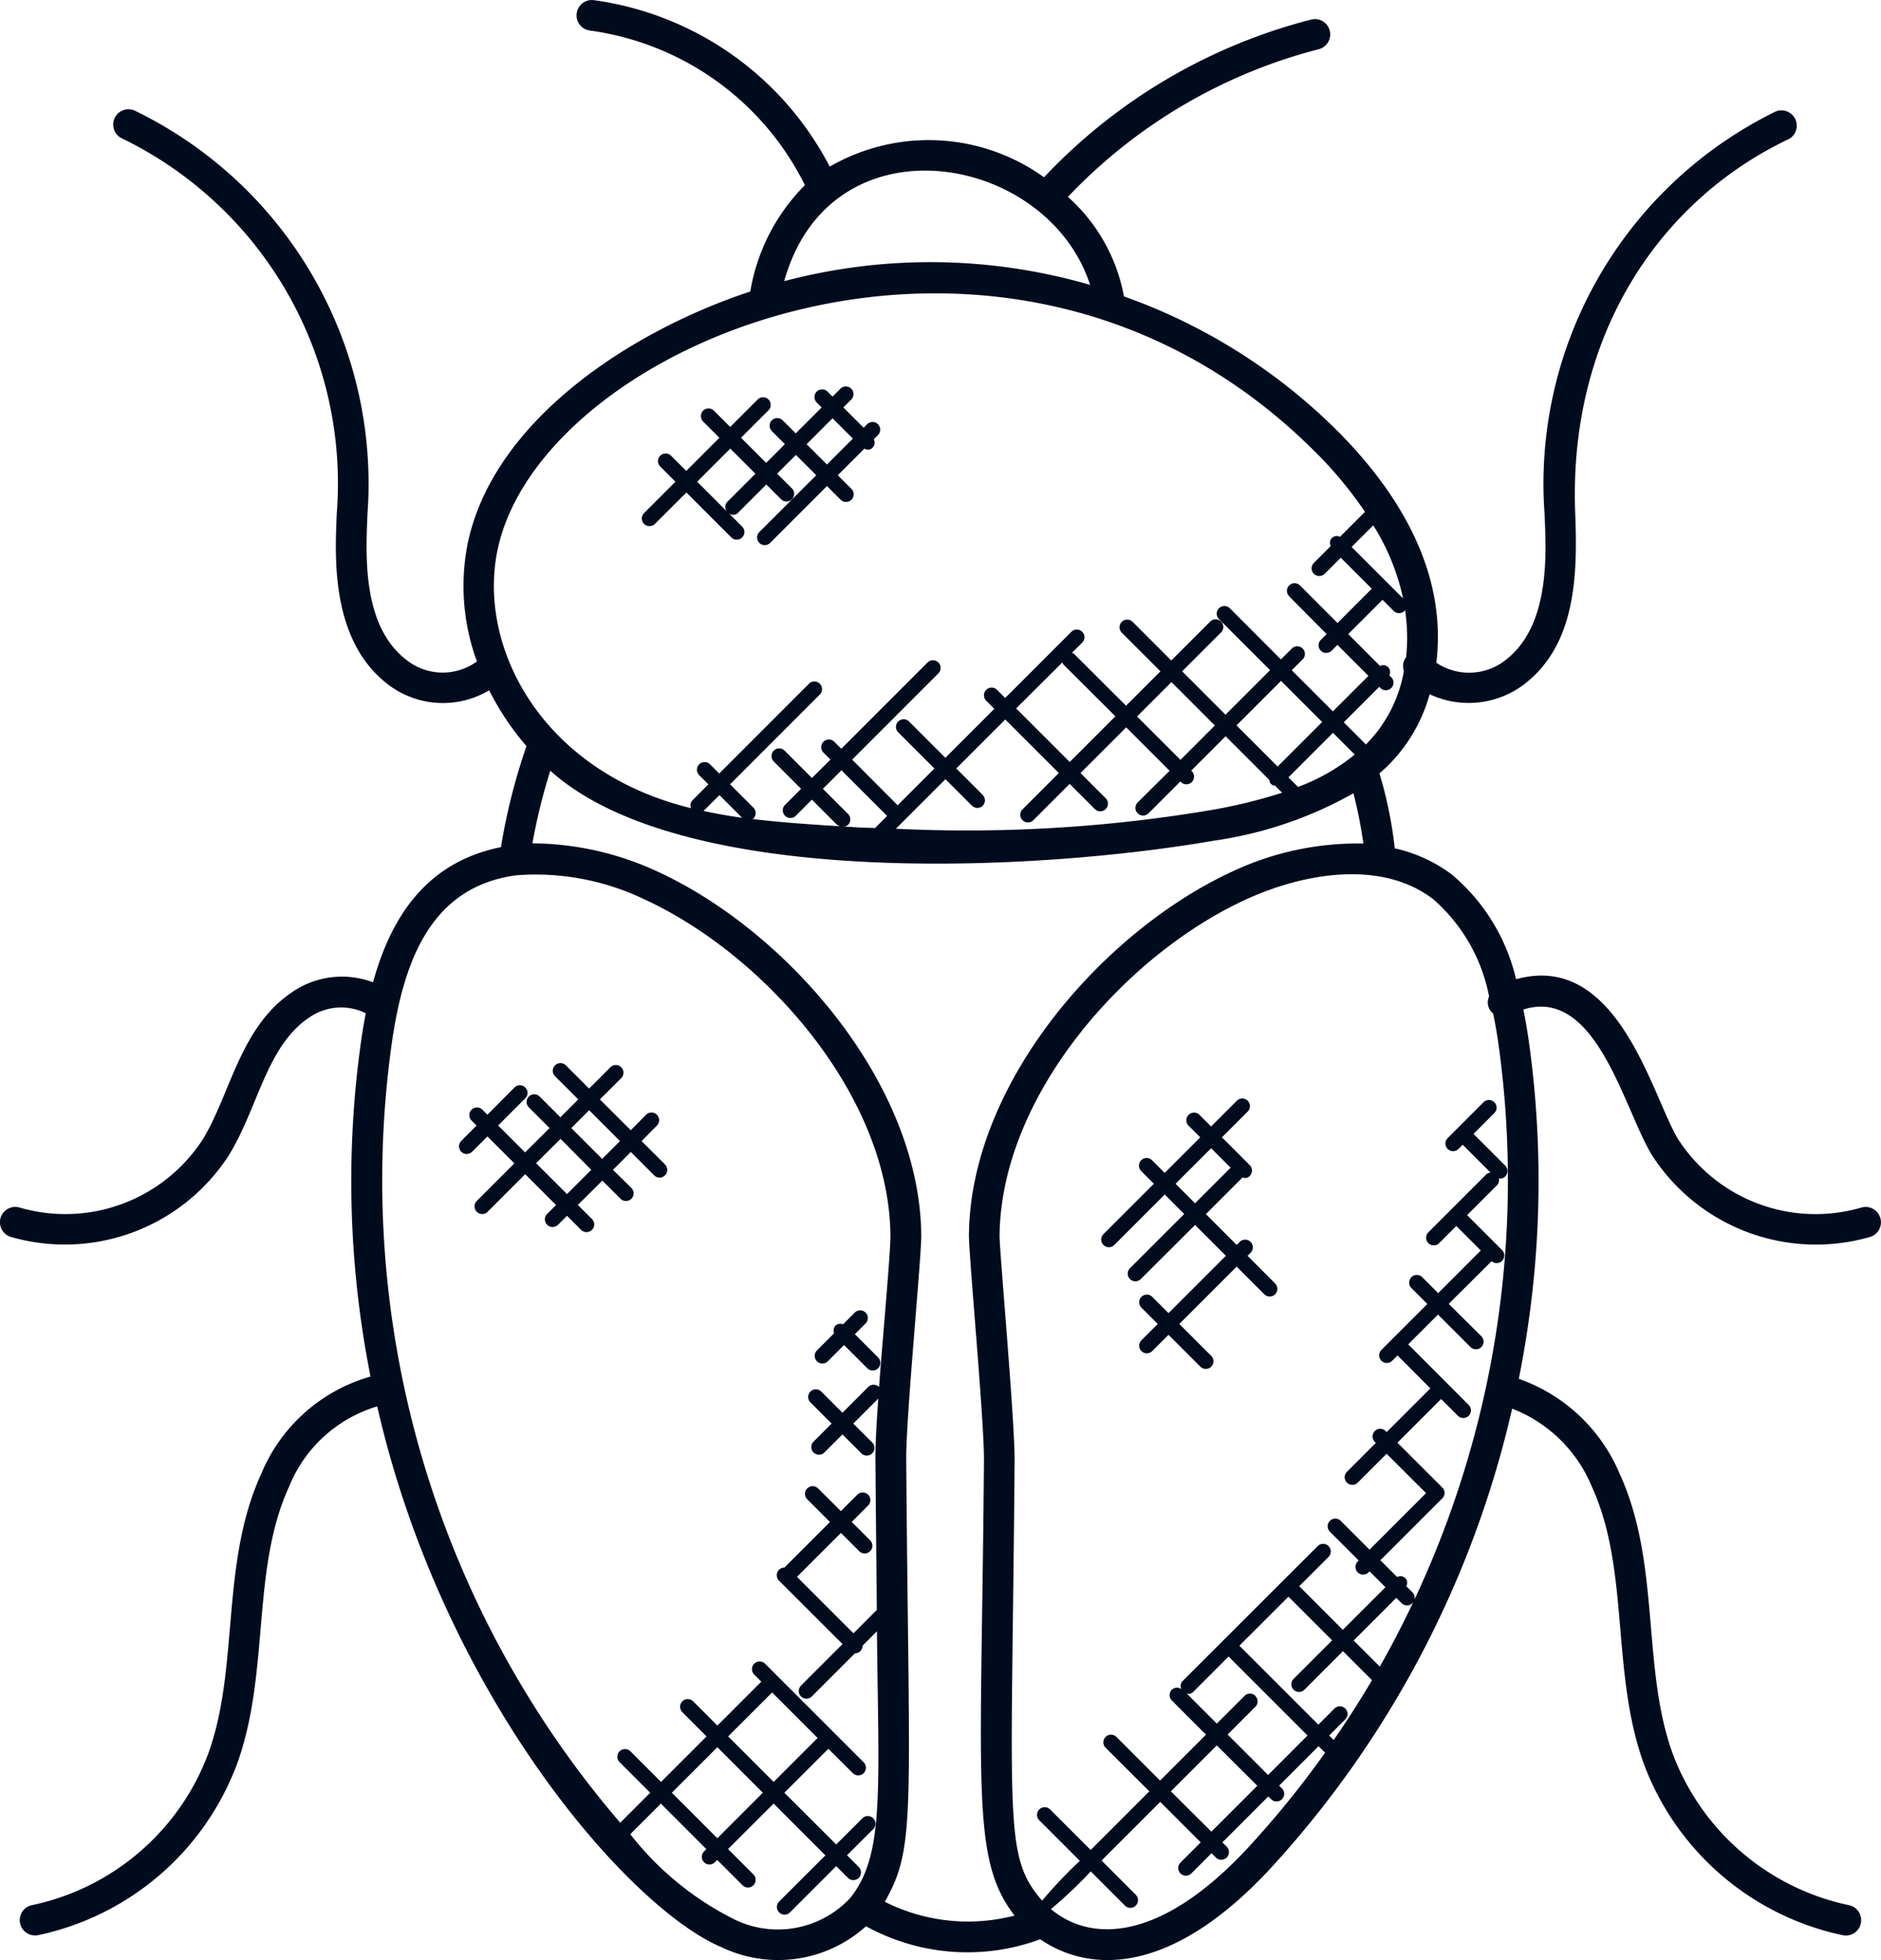 <svg xmlns="http://www.w3.org/2000/svg" width="61.441" height="64.024" viewBox="0 0 61.441 64.024">
  <g id="software-testing" transform="translate(-2.279 -0.988)">
    <path id="Path_222" data-name="Path 222" d="M18.642,28.659c-2.325.469-3.55,2.129-4.178,4.415a2.871,2.871,0,0,0-2.674.343c-1.68,1.148-2,3.354-2.892,4.793a5.346,5.346,0,0,1-5.97,2.224.5.5,0,1,0-.3.955,6.375,6.375,0,0,0,7.117-2.651c.95-1.526,1.232-3.557,2.606-4.494a1.823,1.823,0,0,1,1.875-.16c-.057.3-.106.587-.144.854a32.727,32.727,0,0,0,.3,11.014,5.48,5.48,0,0,0-3.568,3.173c-1.348,2.939-.709,6.309-1.73,9.136a7.884,7.884,0,0,1-5.759,4.957.5.5,0,0,0,.1.99.489.489,0,0,0,.1-.01,8.9,8.9,0,0,0,6.5-5.6c1.082-3,.448-6.334,1.7-9.058A4.489,4.489,0,0,1,14.6,46.926c2.176,9.519,8.271,16.426,11.254,17.669a4.285,4.285,0,0,0,4.713-.688,6.863,6.863,0,0,0,5.688.426c1.678,1.139,4.326,1.138,7.53-2.322h0A33.076,33.076,0,0,0,51.672,47a4.62,4.62,0,0,1,2.6,2.542c1.252,2.725.618,6.064,1.7,9.058a8.9,8.9,0,0,0,6.5,5.6.5.5,0,0,0,.2-.981,7.886,7.886,0,0,1-5.759-4.957c-1.021-2.828-.382-6.2-1.73-9.136a5.578,5.578,0,0,0-3.294-3.1,32.788,32.788,0,0,0,.319-11.086c-.043-.3-.1-.636-.169-.977,2.4-.757,3.291,3.3,4.212,4.776a6.373,6.373,0,0,0,7.117,2.651.5.5,0,1,0-.3-.955A5.342,5.342,0,0,1,57.1,38.209c-.843-1.354-1.953-6.171-5.3-5.235A6.36,6.36,0,0,0,49.7,29.552a4.863,4.863,0,0,0-1.863-.854,13.455,13.455,0,0,0-.5-2.447,5.25,5.25,0,0,0,1.64-2.586,3,3,0,0,0,3.054-.3c1.735-1.3,1.78-3.6,1.7-5.627-.221-5.806,2.762-10.211,6.986-12.212a.5.5,0,0,0-.429-.9,13.54,13.54,0,0,0-7.557,13.155c.047,1.22.215,3.65-1.3,4.787a1.922,1.922,0,0,1-2.236.067c.357-2.923-1.179-5.532-3.275-7.616a18.765,18.765,0,0,0-6.928-4.349,5.747,5.747,0,0,0-1.83-3.251A17.192,17.192,0,0,1,45.336,2.6a.5.5,0,1,0-.245-.969,18.194,18.194,0,0,0-8.71,5.148,6.457,6.457,0,0,0-7-.348A10.247,10.247,0,0,0,21.674.993a.5.5,0,0,0-.124.993,9.228,9.228,0,0,1,7.02,5.05,6.422,6.422,0,0,0-1.784,3.474c-3.905,1.29-8.337,4.183-9.216,8.161a7.137,7.137,0,0,0,.287,3.922,1.9,1.9,0,0,1-2.275-.028c-1.484-1.111-1.354-3.434-1.3-4.786A13.541,13.541,0,0,0,6.724,4.623a.5.5,0,1,0-.43.9A12.525,12.525,0,0,1,13.28,17.739c-.052,1.332-.246,4.165,1.7,5.626a2.951,2.951,0,0,0,3.277.171,8.846,8.846,0,0,0,1.219,1.823A19.848,19.848,0,0,0,18.642,28.659Zm7.6,35.012a9.969,9.969,0,0,1-3.376-2.77l0,0,1-1,1.486,1.487-.079.079a.25.25,0,0,0,.354.353l.079-.079.828.828a.25.25,0,1,0,.354-.354l-.828-.828L27.549,59.9l1.691,1.692L27.729,63.1a.25.25,0,0,0,.354.354l1.51-1.51.387.386a.25.25,0,0,0,.353-.354l-.386-.387.858-.858a.25.25,0,0,0-.354-.353l-.858.858L27.9,59.546l1.436-1.435.8.795a.25.25,0,1,0,.354-.354l-3.221-3.221a.25.25,0,1,0-.354.354l.232.232-1.435,1.435-.794-.794a.25.25,0,0,0-.354.353l.794.795-1.487,1.487-1-1a.25.25,0,0,0-.354.354l1,1-.979.979A32.215,32.215,0,0,1,15.074,35.08c.392-2.748,1.3-5.123,4.057-5.5a8.2,8.2,0,0,1,4.185.779c3.926,1.8,8.01,6.4,8.048,10.99,0,.372-.093,1.527-.195,2.751-.036.434-.073.882-.109,1.324q-.036.442-.067.868l0,0a.25.25,0,0,0-.354,0l-.842.842-.692-.692a.25.25,0,1,0-.354.354l.692.692-.59.59a.25.25,0,1,0,.354.354l.59-.59.618.618a.25.25,0,0,0,.354-.354l-.618-.618.816-.816c-.059.839-.1,1.575-.093,2.034h0v0q.02,2.431.046,4.868l-.764.764-1.845-1.844,1.436-1.436.6.6A.25.25,0,0,0,30.7,51.3l-.6-.6.532-.532a.25.25,0,1,0-.354-.353l-.532.532L29,49.606a.25.25,0,1,0-.354.354l.743.743L27.9,52.192a.249.249,0,0,0-.175.426L29.8,54.69l-1.357,1.357a.25.25,0,1,0,.354.354l1.409-1.409a.245.245,0,0,0,.176-.073.253.253,0,0,0,.073-.176l.469-.47c.05,5.216.255,7.311-.878,8.717A3.234,3.234,0,0,1,26.24,63.671Zm2.744-5.914-1.436,1.436-1.487-1.487L27.5,56.271Zm-1.789,1.789-1.487,1.487-1.486-1.487,1.487-1.487Zm3.983,3.561c1.028-1.8.789-2.823.7-14.417-.017-1.325.5-6.656.491-7.349-.042-4.99-4.422-9.966-8.632-11.892a9.826,9.826,0,0,0-4.069-.914,19.1,19.1,0,0,1,.584-2.373c4.326,3.9,15.927,3.281,21.651,2.29A13,13,0,0,0,46.487,26.9a14.4,14.4,0,0,1,.325,1.642,9.6,9.6,0,0,0-4.252.9c-4.21,1.928-8.59,6.9-8.632,11.893-.005.664.5,6.049.491,7.352-.086,10.687-.439,13.018,1,14.871A6.041,6.041,0,0,1,31.178,63.107Zm-5.92-35.63.518-.518.741.741C26.093,27.642,25.673,27.565,25.258,27.477Zm4.721.1-.823-.823.606-.606,1.492,1.492-.377.377s0,.014-.008.019c-.187-.01-.37-.009-.558-.021l-.464-.03a.235.235,0,0,0,.132-.055A.249.249,0,0,0,29.979,27.576Zm4.4-.622-.866-.866,1.6-1.6,1.75,1.75-1.189,1.189a.25.25,0,0,0,.353.354l1.189-1.189.824.823a.25.25,0,1,0,.354-.354l-.823-.823,1.492-1.492,1.418,1.418L39.44,27.2a.25.25,0,0,0,.354.354l1.041-1.041.019.02a.25.25,0,1,0,.354-.354l-.019-.019,1.123-1.123,1.432,1.432a.178.178,0,0,0,.179.179l.235.234a17.148,17.148,0,0,1-2.428.584,47.915,47.915,0,0,1-10.188.592l1.619-1.619.866.866a.25.25,0,0,0,.354,0A.254.254,0,0,0,34.377,26.954Zm2.6-4.332c.011.021.009.046.026.063l1.705,1.7-1.492,1.492-1.75-1.75Zm2.439,1.768,1.123-1.123,1.418,1.418-1.123,1.123Zm5.256,2.3-.311-.311,1.455-1.455.71.71A6.459,6.459,0,0,1,44.672,26.694Zm-.664-.664-1.344-1.344,1.455-1.455,1.344,1.344Zm-.954,35.3h0c-2.938,3.174-5.206,3.068-6.451,2.02a14.444,14.444,0,0,0,1.3-1.232l1.117,1.118a.25.25,0,0,0,.354-.354l-1.117-1.118,1.916-1.916,1.322,1.322-.661.661a.25.25,0,0,0,.354.354l.661-.661.141.141a.25.25,0,0,0,.354-.354l-.141-.141,1.5-1.5.091.091a.25.25,0,1,0,.354-.354l-.091-.091,1.287-1.287.213.213A31.129,31.129,0,0,1,43.054,61.331Zm.228-4.946a.25.25,0,0,0-.354,0l-.907.907-.985-.985a.194.194,0,0,0,.219-.056l1.15-1.15,2.579,2.579L43.7,58.967l-1.322-1.322.907-.907A.249.249,0,0,0,43.282,56.385Zm1.079-3.239,1.427,1.427-1.255,1.255a.25.25,0,1,0,.354.353l1.255-1.255.947.947c-.391.667-.81,1.317-1.25,1.955l-.148-.148.526-.526a.25.25,0,1,0-.354-.354l-.526.526-2.579-2.579Zm-1.017,6.176-1.5,1.5L40.525,59.5l1.5-1.5Zm7.574-25.787a.461.461,0,0,0,.13.563c.07.343.127.677.171.982A32.259,32.259,0,0,1,47.35,55.426l-.854-.853,1.392-1.392.173.173A.25.25,0,1,0,48.415,53l-.2-.2a.22.22,0,0,0-.3-.3l-.548-.548,2.023-2.023a.249.249,0,0,0,0-.353c-.007-.007-.017,0-.024-.01s0-.018-.01-.024l-1.431-1.43,1.427-1.427.558.558a.25.25,0,0,0,.353-.353L48.277,44.9l.973-.973,1.061,1.061a.25.25,0,0,0,.354-.354L49.6,43.577,51,42.184a.25.25,0,0,0,.351-.355l-1.15-1.15.98-.98a.236.236,0,0,0,.054-.224c.012,0,.022.014.034.014a.25.25,0,0,0,.177-.427l-1.036-1.036.68-.68a.25.25,0,0,0-.354-.354l-1.17,1.171a.25.25,0,1,0,.354.354l.137-.137.909.909a.236.236,0,0,0-.137.057l-1.891,1.891a.25.25,0,1,0,.353.354l.557-.557.8.8-1.392,1.393-.521-.521a.25.25,0,1,0-.354.354l.521.521-1.5,1.5a.25.25,0,0,0,.354.354l.173-.173L49,46.338l-1.427,1.427-.033-.033a.25.25,0,0,0-.354.354l.033.033-.941.941a.25.25,0,1,0,.353.354l.941-.941,1.288,1.287-1.846,1.846-.941-.941a.25.25,0,0,0-.354.354l.941.941-.033.033a.25.25,0,0,0,.354.354l.033-.033.519.519-1.392,1.392L44.718,52.8l.956-.956a.25.25,0,1,0-.354-.354L40.906,55.9a.236.236,0,0,0-.038.262.242.242,0,0,0-.311.018.25.25,0,0,0,0,.354l1.115,1.115-1.5,1.5-1.429-1.429a.25.25,0,0,0-.354.353L39.821,59.5l-1.916,1.916L36.58,60.092a.25.25,0,0,0-.354.354l1.325,1.325a14.828,14.828,0,0,0-1.231,1.3c-1.273-1.462-.994-2.53-.9-14.36.011-1.273-.494-6.87-.491-7.353.039-4.592,4.122-9.193,8.048-10.99,1.928-.882,4.438-1.291,6.115-.01A5.622,5.622,0,0,1,50.918,33.535ZM48.209,22.453a.489.489,0,0,0-.073.453,4.505,4.505,0,0,1-1.24,2.4s0,0,0,0l-.724-.724,1.159-1.159.041.041a.25.25,0,0,0,.354-.353l-.068-.068a.221.221,0,0,0-.3-.3L46.318,21.7l1.12-1.12s0,0,0,0l.362.363a.25.25,0,0,0,.354,0c.011-.011.008-.029.017-.042A6.037,6.037,0,0,1,48.209,22.453Zm-.1-1.917-1.681-1.682.707-.707A7.365,7.365,0,0,1,48.109,20.536ZM37.886,10.294a18.681,18.681,0,0,0-9.992-.122C29.408,4.743,36.493,5.977,37.886,10.294ZM18.545,18.886c1.512-6.848,16.742-13.057,26.668-3.163a12.981,12.981,0,0,1,1.655,1.991s-.008,0-.011,0l-.81.81a.221.221,0,0,0-.3.3l-.552.552a.25.25,0,1,0,.354.354l.525-.525,1.013,1.013,0,0-1.119,1.119-1.226-1.226a.25.25,0,1,0-.354.354L45.611,21.7l-.192.192a.25.25,0,0,0,.354.353l.192-.192,1.012,1.012-1.16,1.16-1.344-1.344.353-.353a.25.25,0,1,0-.354-.353l-.353.353L42.45,20.856a.25.25,0,0,0-.354.354l1.669,1.669L42.31,24.334l-1.418-1.418,1.275-1.275a.25.25,0,0,0-.354-.353l-1.275,1.275L39.275,21.3a.25.25,0,1,0-.354.354l1.263,1.262L39.061,24.04l-1.705-1.7c-.017-.017-.042-.015-.063-.026l.335-.335a.25.25,0,0,0-.354-.354l-2.162,2.162-.266-.266a.25.25,0,1,0-.354.354l.266.266-1.6,1.6-1.189-1.189a.25.25,0,0,0-.354.353L32.8,26.091l-1.2,1.2L30.113,25.8l2.817-2.818a.25.25,0,1,0-.354-.354l-2.817,2.818-.229-.229a.25.25,0,0,0-.354.354l.229.229L28.8,26.4l-.893-.893a.25.25,0,0,0-.354.354l.893.893-.525.525a.25.25,0,0,0,.354.354l.524-.525.823.823a.235.235,0,0,0,.115.048l-.137-.009c-.915-.058-1.839-.121-2.75-.231.012-.008.028,0,.039-.016a.249.249,0,0,0,0-.353l-.763-.763,2.935-2.936a.25.25,0,0,0-.354-.353l-2.935,2.936-.3-.3a.25.25,0,1,0-.354.354l.3.3-.524.524a.236.236,0,0,0-.041.255C19.941,26.188,17.837,22.072,18.545,18.886Z" fill="#000c1e"/>
    <path id="Path_223" data-name="Path 223" d="M23.673,18.1,24.7,17.075l1.467,1.468a.25.25,0,1,0,.354-.354l-.436-.436a.22.22,0,0,0,.306-.02l.919-.919.482.482a.25.25,0,1,0,.354-.354l-.482-.483.612-.612.665.664L27.079,18.37a.25.25,0,0,0,.353.354l1.859-1.859.449.449a.25.25,0,0,0,.353-.354l-.449-.449.871-.871a.2.2,0,0,0,.27-.035.236.236,0,0,0,.035-.27l.136-.136a.25.25,0,1,0-.354-.354l-.112.115-.664-.664.268-.268a.25.25,0,0,0-.353-.353l-.268.268-.163-.163a.25.25,0,0,0-.354.354l.162.162-.847.847-.423-.423a.25.25,0,1,0-.354.353l.423.423-.612.612-.821-.821.894-.894a.25.25,0,1,0-.354-.353l-.894.894-.528-.528a.25.25,0,1,0-.353.354l.528.528L24.695,16.37l-.5-.5a.25.25,0,0,0-.354.353l.5.5-1.024,1.024a.25.25,0,0,0,0,.354A.254.254,0,0,0,23.673,18.1Zm5.8-3.45.664.664-.846.847-.665-.664Zm-3.34.991.821.821-.919.919a.243.243,0,0,0-.02.306l-.963-.964Z" fill="#000c1e"/>
    <path id="Path_224" data-name="Path 224" d="M43.028,42.007l.1-.1a.25.25,0,0,0-.354-.354l-.1.1-1.007-1.007,1.2-1.2A.193.193,0,0,0,43.1,39.4a.25.25,0,0,0,0-.354l-.908-.908.841-.841a.25.25,0,0,0-.354-.354l-.841.841-.38-.38a.25.25,0,0,0-.354.354l.38.38L40.323,39.3l-.411-.411a.25.25,0,1,0-.353.354l.411.411L38.322,41.3a.25.25,0,0,0,.354.354l1.648-1.648.636.636-1.772,1.771a.25.25,0,0,0,.354.354L41.314,41l1.007,1.007L40.448,43.88l-.535-.535a.25.25,0,0,0-.353.354l.535.535-.535.535a.25.25,0,0,0,.353.354l.534-.535,1.041,1.041a.25.25,0,1,0,.354-.354L40.8,44.234l1.873-1.873.9.9a.25.25,0,1,0,.354-.353Zm-2.35-2.351,1.162-1.162.636.636-1.162,1.162Z" fill="#000c1e"/>
    <path id="Path_225" data-name="Path 225" d="M29.31,45.461l.539-.539.756.756a.25.25,0,1,0,.353-.354l-.756-.756.351-.351a.25.25,0,0,0-.354-.354l-.382.382a.233.233,0,0,0-.248.044.237.237,0,0,0-.044.248l-.57.57a.251.251,0,0,0,.355.354Z" fill="#000c1e"/>
    <path id="Path_226" data-name="Path 226" d="M23.236,38.26l.5-.505a.25.25,0,0,0-.354-.354l-.5.505L21.874,36.9l.7-.7a.25.25,0,0,0-.353-.354l-.7.7-.759-.759a.25.25,0,0,0-.354.354l.759.759-.583.583-.674-.674a.25.25,0,1,0-.354.353l.674.674-.8.795-.88-.88.891-.891a.25.25,0,0,0-.354-.353L18.2,37.4l-.164-.164a.25.25,0,0,0-.354.354l.164.164-.5.5a.25.25,0,0,0,.354.354l.5-.5.88.88-1.227,1.228a.25.25,0,1,0,.354.354l1.227-1.228,1.008,1.008-.291.291a.25.25,0,1,0,.354.354L20.8,40.7l.461.461a.25.25,0,0,0,.354-.354l-.461-.461.8-.795.594.594a.25.25,0,0,0,.354-.354L22.3,39.2l.583-.583.763.763A.25.25,0,0,0,24,39.023ZM20.8,39.991,19.79,38.983l.8-.795L21.593,39.2Zm1.148-1.148-1.008-1.007.583-.583,1.008,1.008Z" fill="#000c1e"/>
  </g>
</svg>
